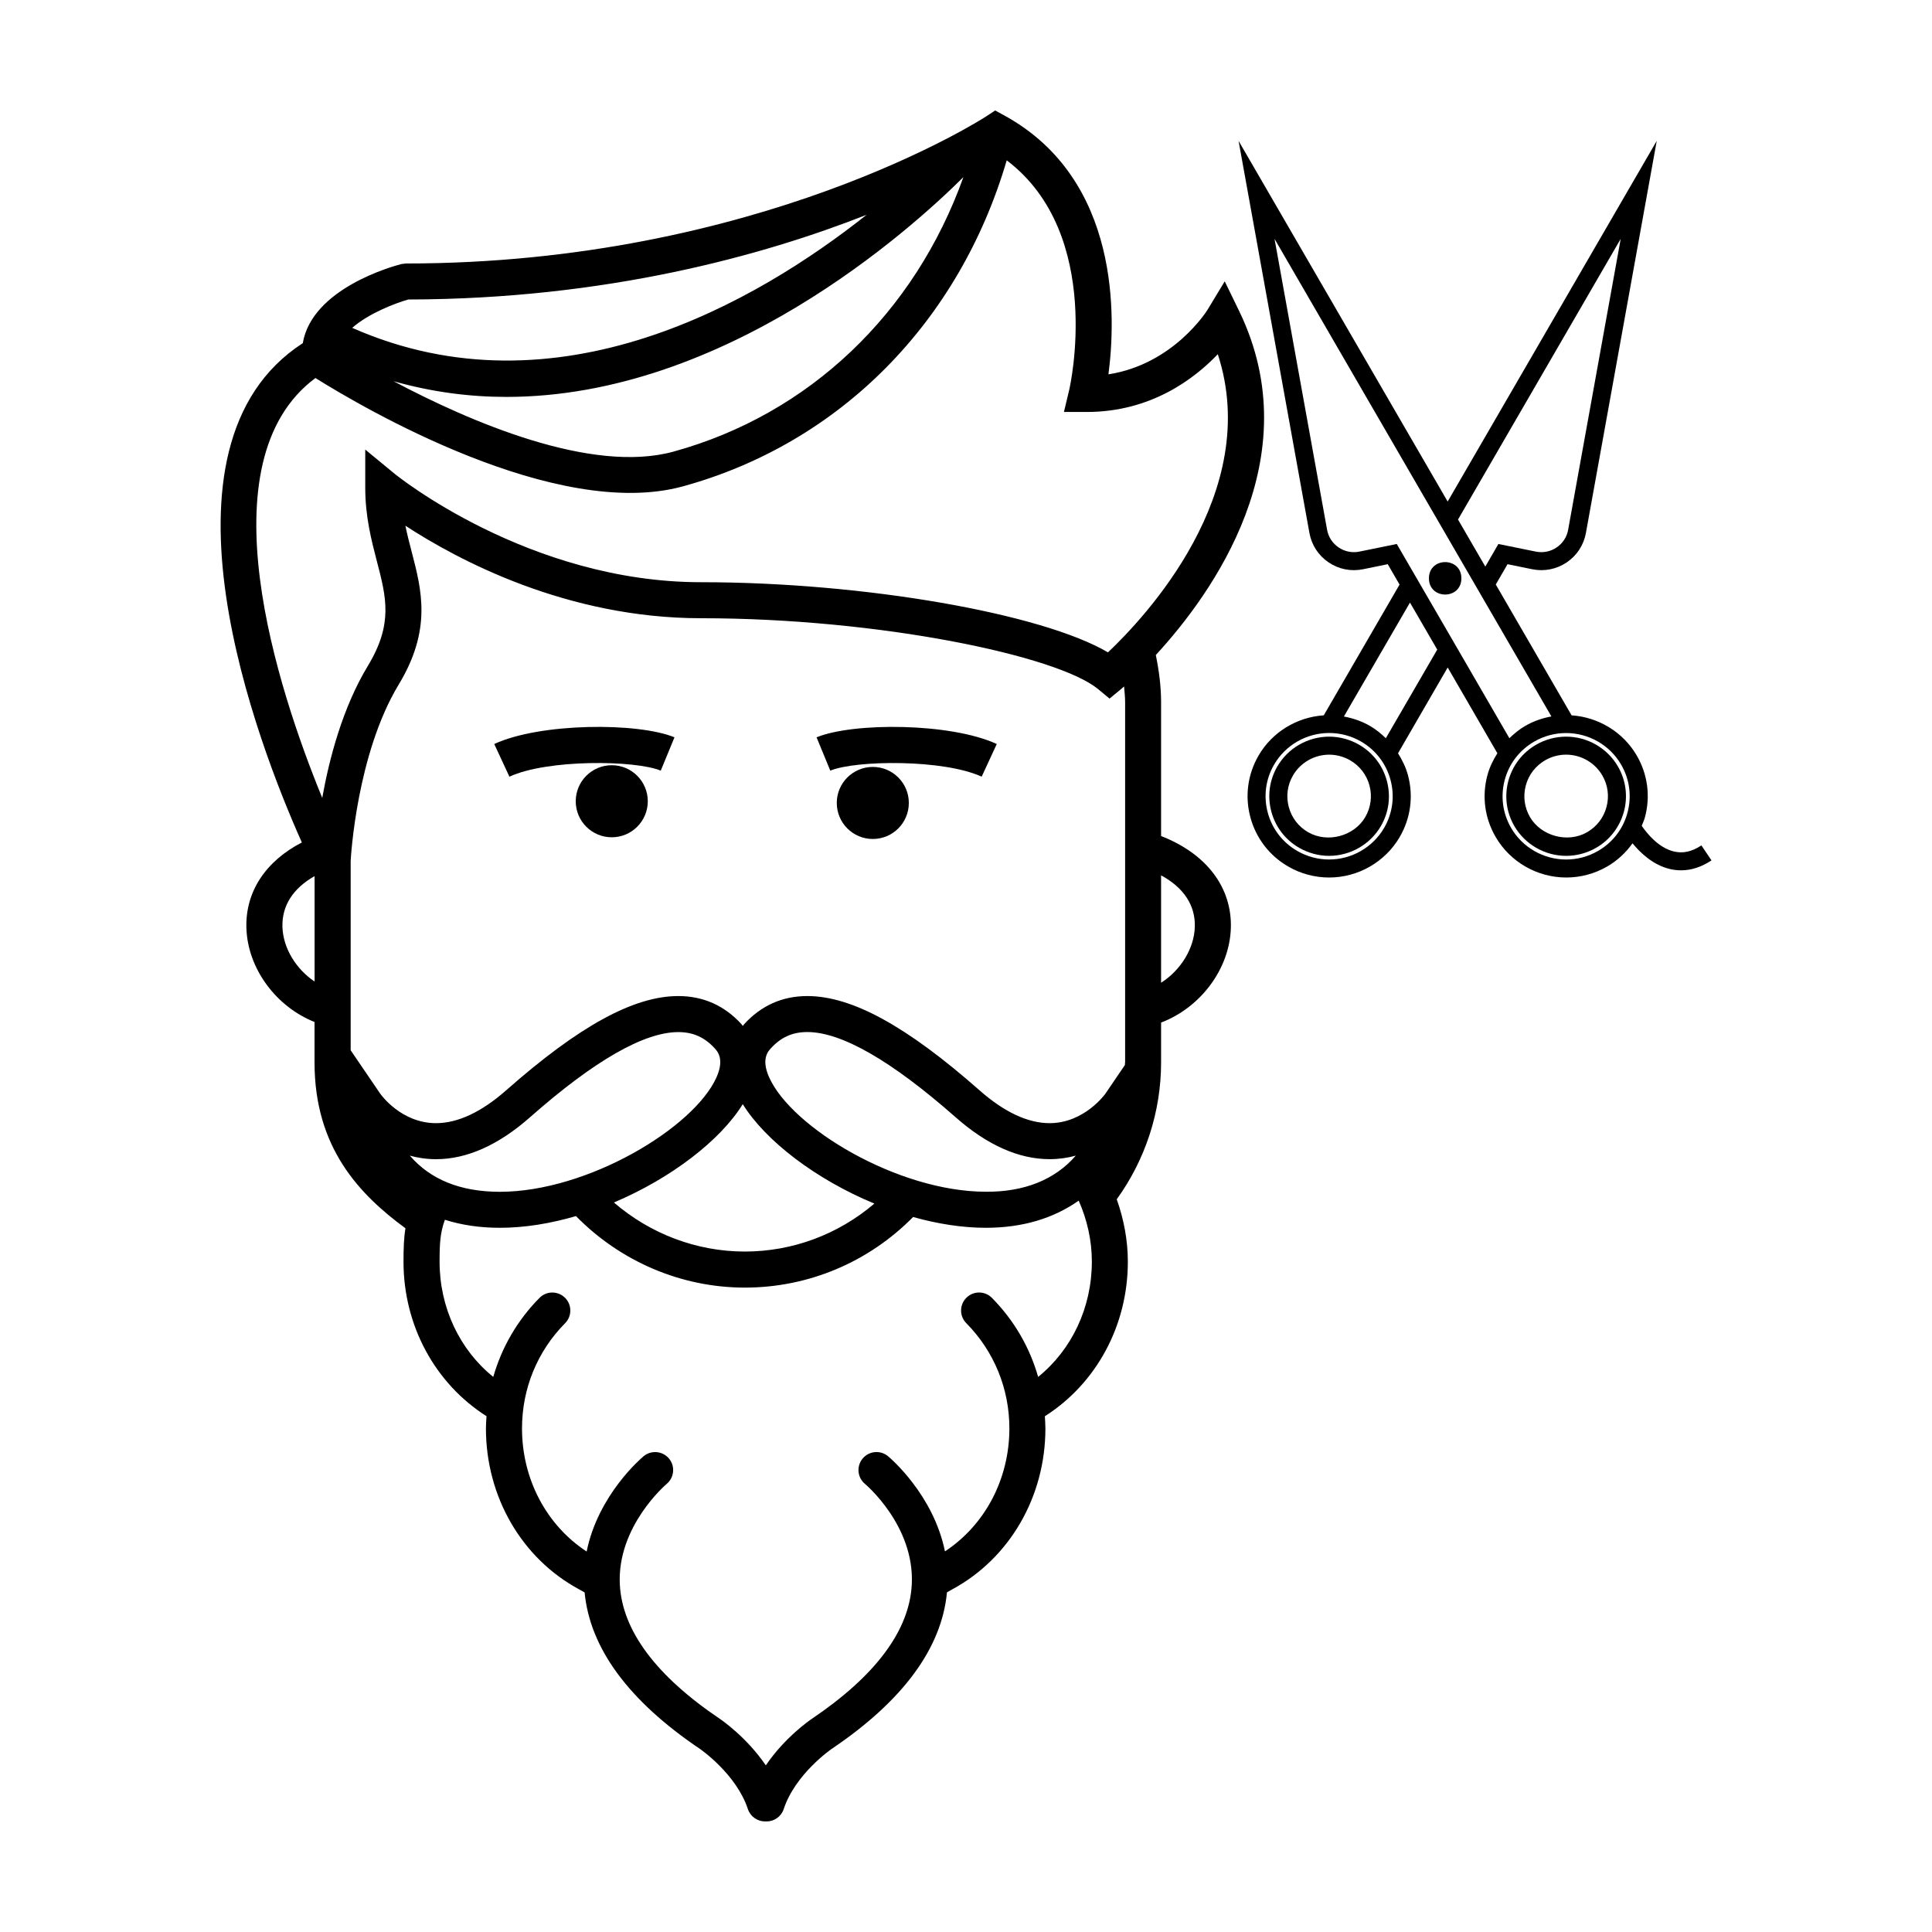 <?xml version="1.0" encoding="UTF-8"?>
<!-- Uploaded to: ICON Repo, www.iconrepo.com, Generator: ICON Repo Mixer Tools -->
<svg fill="#000000" width="800px" height="800px" version="1.1" viewBox="144 144 512 512" xmlns="http://www.w3.org/2000/svg">
 <g>
  <path d="m559.03 339.22c-2.777 0-5.5 0.734-7.906 2.117-3.672 2.109-6.293 5.516-7.394 9.594-1.094 4.074-0.523 8.328 1.582 11.984 2.828 4.867 8.086 7.894 13.738 7.894 2.769 0 5.508-0.734 7.91-2.117 3.672-2.109 6.289-5.523 7.391-9.602 1.094-4.074 0.523-8.324-1.586-11.977-2.832-4.871-8.082-7.894-13.734-7.894zm10.707 18.637c-0.754 2.848-2.594 5.223-5.152 6.695-5.117 2.949-12.195 1.027-15.133-4.031-1.473-2.551-1.863-5.516-1.102-8.359 0.754-2.836 2.602-5.219 5.148-6.691 1.688-0.969 3.598-1.48 5.535-1.48 3.945 0 7.633 2.117 9.602 5.516 1.477 2.547 1.871 5.512 1.102 8.352z"/>
  <path d="m504.14 341.34c-2.414-1.387-5.144-2.121-7.898-2.121-5.648 0-10.914 3.027-13.734 7.894-2.117 3.652-2.68 7.906-1.586 11.98 1.094 4.082 3.715 7.488 7.391 9.598 2.414 1.375 5.144 2.117 7.898 2.117 5.648 0 10.914-3.031 13.742-7.894 2.117-3.656 2.672-7.91 1.578-11.984-1.098-4.078-3.723-7.484-7.391-9.59zm1.676 19.18c-2.934 5.062-9.984 6.984-15.133 4.035-2.562-1.473-4.387-3.848-5.144-6.691-0.762-2.84-0.371-5.805 1.109-8.352 1.977-3.402 5.644-5.516 9.598-5.516 1.93 0 3.844 0.516 5.531 1.48 2.559 1.473 4.394 3.856 5.152 6.691 0.754 2.84 0.359 5.809-1.113 8.352z"/>
  <path d="m531.28 297.26c0 5.731-8.598 5.731-8.598 0 0-5.731 8.598-5.731 8.598 0"/>
  <path d="m594.89 368.04c-2.5 1.656-4.863 2.191-7.281 1.613-4.191-0.992-7.324-5.027-8.531-6.805 0.297-0.754 0.641-1.484 0.852-2.277 1.492-5.559 0.727-11.352-2.16-16.328-3.613-6.219-10.137-10.184-17.281-10.672l-20.094-34.672 3.117-5.379 6.559 1.336c3.18 0.645 6.43 0 9.133-1.82 2.695-1.824 4.492-4.586 5.078-7.777l18.773-103.93-55.41 95.586-55.41-95.582 18.777 103.92c0.578 3.188 2.379 5.949 5.059 7.769 2.695 1.832 5.949 2.484 9.16 1.832l6.535-1.34 3.129 5.406-20.082 34.648c-7.152 0.484-13.688 4.449-17.289 10.672-2.883 4.977-3.656 10.777-2.168 16.328 1.492 5.566 5.066 10.219 10.078 13.094 3.273 1.891 7.019 2.887 10.785 2.887h0.012c7.691 0 14.871-4.121 18.727-10.766 2.883-4.977 3.656-10.781 2.172-16.328-0.562-2.109-1.523-4.031-2.641-5.828l13.16-22.738 13.168 22.73c-1.133 1.805-2.082 3.723-2.644 5.836-1.484 5.551-0.719 11.352 2.176 16.328 3.848 6.641 11.023 10.766 18.727 10.766 3.769 0 7.508-0.996 10.793-2.887 2.731-1.57 4.984-3.691 6.766-6.176 2.047 2.504 5.422 5.742 9.871 6.805 1.004 0.238 2 0.352 3.004 0.352 2.715 0 5.41-0.883 8.051-2.629zm-21.387-160.74-13.93 77.102c-0.336 1.918-1.43 3.578-3.055 4.676-1.617 1.109-3.582 1.484-5.5 1.102l-9.93-2.019-3.465 5.992-7.234-12.473zm-62.688 156.09c-3.004 5.176-8.594 8.387-14.59 8.387h-0.012c-2.934 0-5.844-0.777-8.402-2.258-3.894-2.231-6.691-5.856-7.848-10.188-1.152-4.312-0.562-8.828 1.684-12.695 2.996-5.18 8.59-8.387 14.594-8.387 2.941 0 5.844 0.77 8.414 2.242 3.894 2.246 6.68 5.863 7.848 10.195 1.16 4.32 0.555 8.836-1.688 12.703zm0.445-23.754c-1.281-1.23-2.644-2.367-4.227-3.273-2.141-1.23-4.484-2.035-6.887-2.481l17.512-30.191 7.227 12.461zm18.438-24.695-2.066 1.195 2.066-1.195-15.539-26.781-9.891 2.019c-1.93 0.398-3.894 0-5.531-1.109-1.613-1.098-2.695-2.754-3.043-4.672l-13.93-77.102 53.793 92.797 19.582 33.773c-2.414 0.441-4.758 1.254-6.906 2.484-1.578 0.918-2.953 2.051-4.231 3.281zm45.613 44.395c-1.152 4.332-3.941 7.957-7.848 10.191-2.57 1.477-5.473 2.254-8.414 2.254-6 0-11.602-3.215-14.594-8.383-2.238-3.879-2.836-8.387-1.688-12.699 1.16-4.332 3.945-7.949 7.856-10.195 2.559-1.473 5.473-2.242 8.402-2.242 6.012 0 11.617 3.211 14.605 8.387 2.246 3.859 2.836 8.371 1.68 12.688z"/>
  <path d="m274.98 341.17 4.019 8.66c10.066-4.664 33.328-4.402 40.109-1.605l3.637-8.828c-9.723-4.004-35.602-3.863-47.766 1.773z"/>
  <path d="m360.4 339.4 3.637 8.828c6.781-2.801 30.031-3.055 40.113 1.605l4.004-8.66c-12.156-5.637-38.027-5.781-47.754-1.773z"/>
  <path d="m315.67 356.34c0 5.273-4.277 9.547-9.547 9.547-5.273 0-9.547-4.273-9.547-9.547s4.273-9.547 9.547-9.547c5.269 0 9.547 4.273 9.547 9.547"/>
  <path d="m384.85 356.79c0 5.273-4.273 9.547-9.547 9.547-5.273 0-9.547-4.273-9.547-9.547 0-5.273 4.273-9.547 9.547-9.547 5.273 0 9.547 4.273 9.547 9.547"/>
  <path d="m451.7 365.57v-35.477c0-4.231-0.559-8.402-1.395-12.508 14.938-16.223 40.926-52.227 22.098-91.125l-3.836-7.906-4.543 7.516c-0.102 0.16-8.922 14.43-26.277 17.133 1.949-14.793 3.301-51.578-27.477-68.539l-2.539-1.383-2.414 1.582c-0.59 0.387-60.234 38.965-153.75 38.965l-1.188 0.145c-2.543 0.66-23.688 6.543-26.137 20.969-42.465 27.512-11.734 106.61-0.246 132.32-9.574 4.949-15.004 13.047-14.695 22.691 0.336 10.758 7.875 20.832 18.055 24.887v10.691c0 22.695 11.941 35.031 24.094 43.977-0.43 2.656-0.516 5.391-0.516 8.855 0 16.965 8.395 32.305 22 40.945-0.07 1.082-0.156 2.144-0.156 3.234 0 18.098 9.473 34.445 24.695 42.652 0.488 0.266 0.969 0.539 1.457 0.816 1.414 14.762 11.621 28.703 30.555 41.465 0.102 0.07 9.648 6.641 12.711 15.949 0.684 2.008 2.551 3.277 4.555 3.277 0.07 0 0.137-0.023 0.203-0.031 0.07 0.008 0.133 0.031 0.199 0.031 2 0 3.875-1.27 4.535-3.266 3.062-9.316 12.609-15.887 12.699-15.949 18.957-12.781 29.176-26.742 30.57-41.504 0.457-0.258 0.922-0.523 1.367-0.77 15.246-8.223 24.719-24.566 24.719-42.664 0-1.082-0.09-2.156-0.145-3.231 13.598-8.641 21.992-23.98 21.992-40.953 0-5.656-1.062-11.238-2.941-16.539 7.598-10.531 11.75-23.215 11.75-36.281v-10.551c10.395-3.953 18.148-14.137 18.488-25.039 0.34-10.848-6.555-19.758-18.484-24.391zm-199.48-142.2c52.508-0.098 94.055-11.672 121.44-22.445-28.965 22.969-81.996 53.934-136.32 29.961 4.348-3.828 11.305-6.504 14.875-7.516zm147.09-32.422c-12.922 36.074-40.84 62.832-76.824 72.734-21.852 6.012-54.156-8.031-74.191-18.656 10.137 2.867 20.152 4.16 29.922 4.16 57.93-0.004 107.06-44.293 121.09-58.238zm-171.94 213.17c-4.891-3.289-8.34-8.816-8.52-14.465-0.176-5.617 2.816-10.246 8.52-13.469zm0.223-159.94c12.438 7.789 63.746 37.961 97.422 28.703 41.57-11.441 73.195-43.508 85.777-86.395 25.957 19.664 16.688 60.363 16.57 60.801l-1.406 5.891h6.051c17.004 0 28.516-8.793 34.723-15.312 11.98 36.727-19.578 70.016-29.109 79.016-17.477-10.297-64.566-18.59-107.85-18.59-45.742 0-80.82-28.434-81.168-28.719l-7.809-6.43v10.113c0 7.656 1.637 13.93 3.078 19.469 2.519 9.656 4.332 16.637-2.387 27.746-6.695 11.059-10.227 24.582-12.09 34.98-11.777-28.734-31.656-89.102-1.801-111.27zm25.016 206.08c2.109 0.578 4.43 0.941 6.938 0.941 8.168 0 16.547-3.734 24.91-11.109 16.992-14.992 30.219-22.574 39.301-22.574 3.91 0 6.992 1.375 9.691 4.352 0.699 0.77 2.559 2.82 0.449 7.594-5.934 13.391-34.164 30.379-57.445 30.379-10.395-0.008-18.363-3.223-23.844-9.582zm123.11 12.707c-9.551 8.137-21.602 12.707-34.344 12.707-12.777 0-25.059-4.699-34.684-13 15.211-6.43 28.277-16.531 34.148-26.059 5.977 9.676 19.367 19.941 34.879 26.352zm-27.473-41.105c2.695-2.977 5.773-4.359 9.691-4.359 9.082 0 22.305 7.598 39.309 22.582 8.367 7.375 16.742 11.109 24.91 11.109 2.5-0.004 4.82-0.352 6.938-0.938-5.492 6.363-13.66 9.652-23.84 9.566-23.285-0.004-51.52-16.992-57.449-30.379-2.117-4.773-0.258-6.812 0.441-7.582zm70.871 87.035c-2.231-7.84-6.387-15.02-12.254-20.953-1.848-1.867-4.867-1.895-6.746-0.035-1.875 1.844-1.895 4.875-0.039 6.746 7.356 7.453 11.418 17.348 11.418 27.879 0 13.473-6.492 25.633-17.07 32.598-3.078-15.062-14.531-24.754-15.105-25.23-2.031-1.676-5.039-1.387-6.715 0.637-1.684 2.031-1.402 5.043 0.629 6.723 0.133 0.105 13.16 11.062 12.398 26.582-0.594 12.219-9.547 24.238-26.582 35.727-0.371 0.25-7.031 4.805-12.102 12.27-5.066-7.453-11.73-12.016-12.098-12.27-17.008-11.457-25.953-23.453-26.586-35.645-0.797-15.41 12.242-26.531 12.41-26.672 2.019-1.684 2.301-4.691 0.625-6.711-1.676-2.019-4.691-2.312-6.723-0.637-0.574 0.48-12.047 10.184-15.109 25.266-10.602-6.949-17.129-19.129-17.129-32.633 0-10.535 4.062-20.445 11.426-27.879 1.848-1.867 1.84-4.891-0.035-6.746-1.875-1.848-4.898-1.844-6.75 0.035-5.871 5.93-10.02 13.121-12.258 20.949-8.871-7.164-14.227-18.312-14.227-30.535 0-4.906 0.16-7.648 1.406-11.109 4.398 1.395 9.262 2.125 14.551 2.125 6.664 0 13.516-1.152 20.188-3.102 11.805 12.035 27.902 18.953 44.742 18.953 16.902 0 32.816-6.758 44.602-18.707 6.383 1.785 12.914 2.856 19.277 2.856h0.012c9.754 0 17.984-2.527 24.59-7.195 2.254 5.066 3.492 10.578 3.492 16.176-0.016 12.223-5.359 23.371-14.238 30.539zm23.031-83.367c0 0.242-0.035 0.473-0.035 0.707l-5.16 7.586c-0.055 0.086-5.582 7.828-14.801 7.828-5.773 0-12.027-2.934-18.586-8.715-19.332-17.039-33.824-24.969-45.621-24.969-6.613 0-12.254 2.519-16.758 7.481-0.125 0.137-0.215 0.293-0.336 0.434-0.109-0.141-0.203-0.297-0.328-0.434-4.516-4.961-10.152-7.481-16.762-7.481-11.801 0-26.293 7.93-45.613 24.969-6.574 5.785-12.828 8.715-18.594 8.715-9.227 0-14.594-7.535-14.801-7.828l-7.824-11.488v-50.18c0.051-1.031 1.617-28.375 12.73-46.738 8.812-14.559 6.09-25 3.461-35.102-0.594-2.266-1.195-4.578-1.684-6.992 13.891 9.07 42.773 24.516 78.348 24.516 47.207 0 94.484 9.914 105.22 18.781l3.039 2.516 3.043-2.516c0.039-0.031 0.324-0.277 0.805-0.699 0.109 1.387 0.277 2.769 0.277 4.168v95.441zm9.551-21.09v-28.465c5.965 3.231 9.129 7.934 8.938 13.684-0.18 5.812-3.824 11.516-8.938 14.781z"/>
 </g>
</svg>